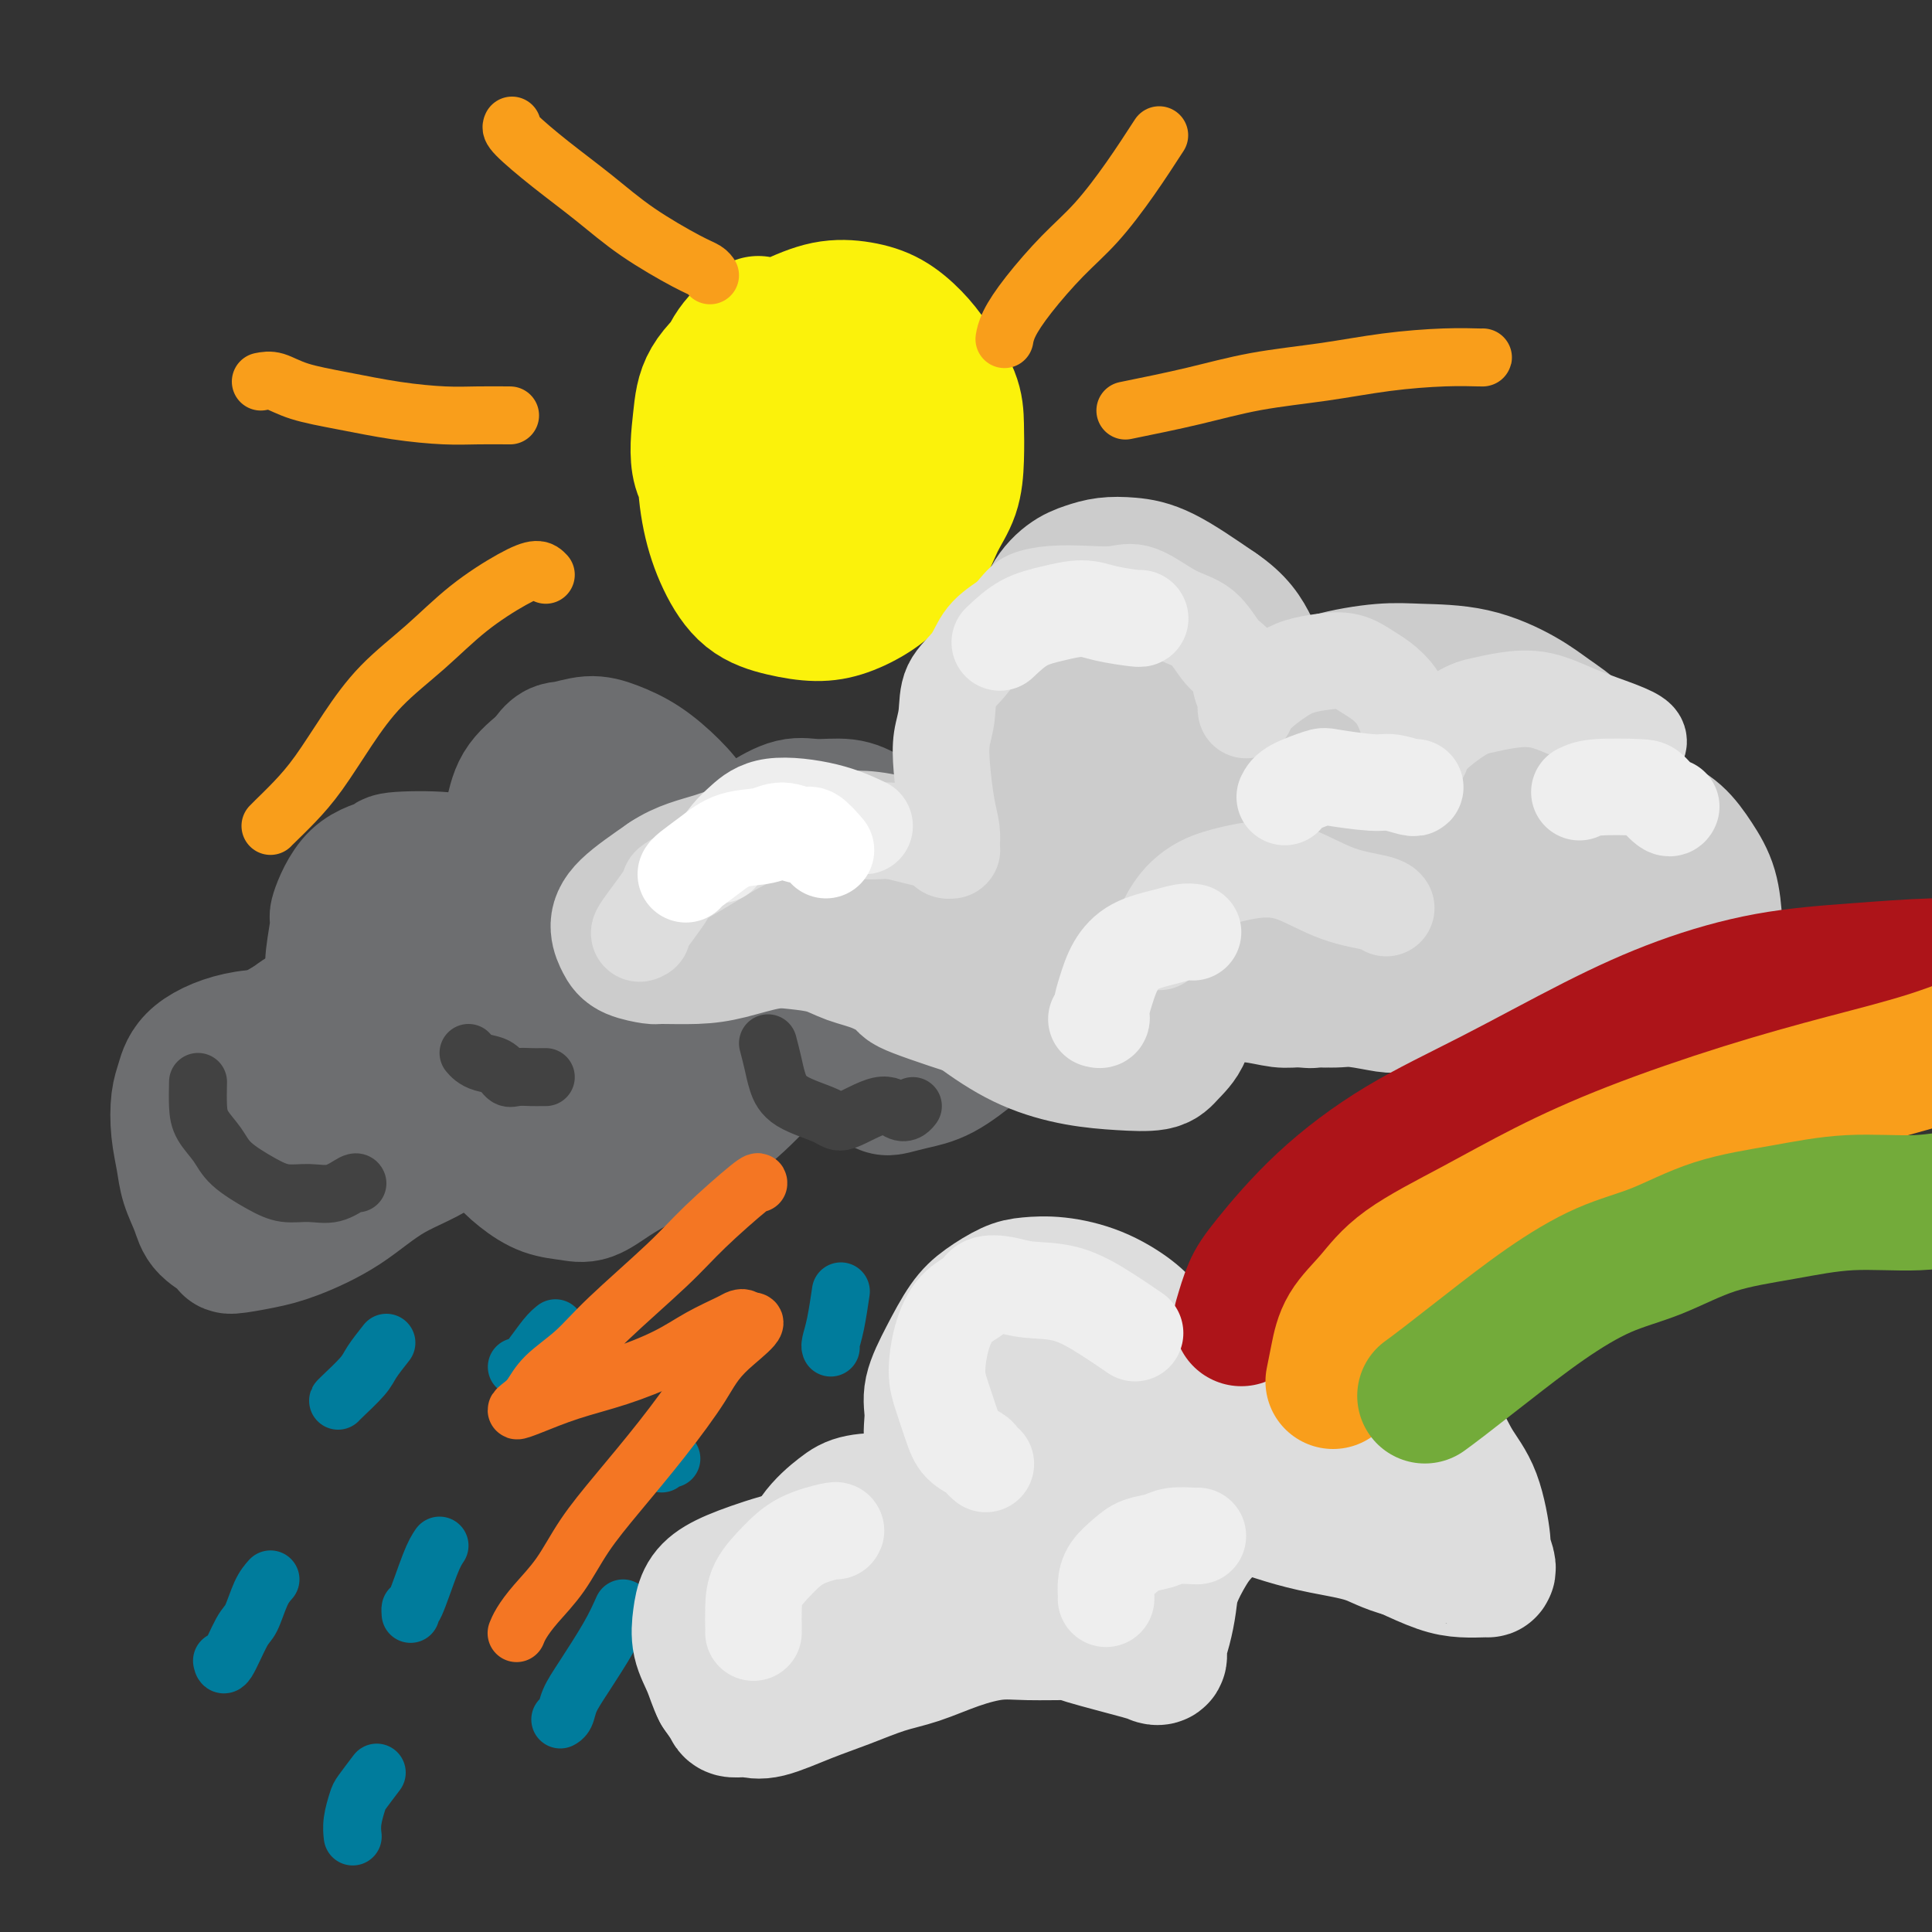 <svg viewBox='0 0 400 400' version='1.1' xmlns='http://www.w3.org/2000/svg' xmlns:xlink='http://www.w3.org/1999/xlink'><rect x="0" y="0" width="400" height="400" fill="#333333" stroke="none"/><g fill='none' stroke='rgb(109,110,112)' stroke-width='28' stroke-linecap='round' stroke-linejoin='round'><path d='M70,210c-0.432,-1.839 -0.864,-3.677 -1,-5c-0.136,-1.323 0.025,-2.129 0,-3c-0.025,-0.871 -0.236,-1.805 0,-4c0.236,-2.195 0.920,-5.649 1,-7c0.080,-1.351 -0.444,-0.598 0,-2c0.444,-1.402 1.857,-4.960 4,-7c2.143,-2.040 5.017,-2.564 6,-3c0.983,-0.436 0.077,-0.784 2,-1c1.923,-0.216 6.676,-0.301 10,0c3.324,0.301 5.219,0.986 7,2c1.781,1.014 3.449,2.357 5,4c1.551,1.643 2.985,3.587 4,5c1.015,1.413 1.612,2.295 2,3c0.388,0.705 0.569,1.231 1,2c0.431,0.769 1.113,1.779 1,1c-0.113,-0.779 -1.021,-3.348 -2,-6c-0.979,-2.652 -2.027,-5.387 -3,-8c-0.973,-2.613 -1.869,-5.102 -2,-7c-0.131,-1.898 0.503,-3.203 1,-5c0.497,-1.797 0.856,-4.085 2,-6c1.144,-1.915 3.072,-3.458 5,-5'/><path d='M113,158c1.901,-3.086 2.654,-2.802 4,-3c1.346,-0.198 3.285,-0.879 5,-1c1.715,-0.121 3.208,0.318 5,1c1.792,0.682 3.885,1.607 6,3c2.115,1.393 4.251,3.256 6,5c1.749,1.744 3.110,3.371 4,5c0.890,1.629 1.310,3.260 2,5c0.690,1.740 1.651,3.589 2,5c0.349,1.411 0.085,2.384 0,3c-0.085,0.616 0.009,0.875 0,1c-0.009,0.125 -0.122,0.116 0,0c0.122,-0.116 0.479,-0.340 1,-1c0.521,-0.660 1.207,-1.756 2,-3c0.793,-1.244 1.691,-2.636 3,-4c1.309,-1.364 3.027,-2.701 5,-4c1.973,-1.299 4.202,-2.561 6,-3c1.798,-0.439 3.167,-0.054 5,0c1.833,0.054 4.131,-0.221 6,0c1.869,0.221 3.310,0.939 5,2c1.690,1.061 3.630,2.466 5,4c1.370,1.534 2.171,3.197 3,5c0.829,1.803 1.686,3.747 2,6c0.314,2.253 0.084,4.815 0,7c-0.084,2.185 -0.022,3.994 0,5c0.022,1.006 0.003,1.209 0,2c-0.003,0.791 0.011,2.171 0,3c-0.011,0.829 -0.047,1.109 0,1c0.047,-0.109 0.178,-0.607 1,-1c0.822,-0.393 2.337,-0.683 4,-1c1.663,-0.317 3.475,-0.662 5,-1c1.525,-0.338 2.762,-0.669 4,-1'/><path d='M204,198c2.959,-0.166 3.358,0.919 4,2c0.642,1.081 1.528,2.159 2,3c0.472,0.841 0.532,1.443 0,3c-0.532,1.557 -1.655,4.067 -3,6c-1.345,1.933 -2.913,3.290 -5,5c-2.087,1.710 -4.695,3.774 -7,5c-2.305,1.226 -4.309,1.612 -6,2c-1.691,0.388 -3.069,0.776 -4,1c-0.931,0.224 -1.415,0.284 -2,0c-0.585,-0.284 -1.270,-0.913 -2,-2c-0.730,-1.087 -1.504,-2.631 -2,-4c-0.496,-1.369 -0.713,-2.563 -1,-4c-0.287,-1.437 -0.645,-3.117 -1,-4c-0.355,-0.883 -0.707,-0.969 -1,-1c-0.293,-0.031 -0.526,-0.009 -1,0c-0.474,0.009 -1.188,0.004 -3,1c-1.812,0.996 -4.721,2.993 -8,6c-3.279,3.007 -6.929,7.023 -10,10c-3.071,2.977 -5.562,4.913 -9,7c-3.438,2.087 -7.822,4.323 -11,6c-3.178,1.677 -5.150,2.795 -7,4c-1.850,1.205 -3.577,2.497 -5,3c-1.423,0.503 -2.542,0.217 -4,0c-1.458,-0.217 -3.256,-0.366 -5,-1c-1.744,-0.634 -3.433,-1.753 -5,-3c-1.567,-1.247 -3.011,-2.622 -4,-4c-0.989,-1.378 -1.522,-2.759 -2,-4c-0.478,-1.241 -0.901,-2.343 -1,-3c-0.099,-0.657 0.127,-0.869 0,-1c-0.127,-0.131 -0.608,-0.180 -1,0c-0.392,0.180 -0.696,0.590 -1,1'/><path d='M99,232c-2.436,-0.839 -4.024,2.562 -7,5c-2.976,2.438 -7.338,3.911 -11,6c-3.662,2.089 -6.624,4.793 -10,7c-3.376,2.207 -7.167,3.918 -10,5c-2.833,1.082 -4.709,1.537 -7,2c-2.291,0.463 -4.999,0.936 -6,1c-1.001,0.064 -0.295,-0.280 -1,-1c-0.705,-0.720 -2.819,-1.814 -4,-3c-1.181,-1.186 -1.427,-2.463 -2,-4c-0.573,-1.537 -1.471,-3.333 -2,-5c-0.529,-1.667 -0.688,-3.204 -1,-5c-0.312,-1.796 -0.778,-3.851 -1,-6c-0.222,-2.149 -0.200,-4.391 0,-6c0.200,-1.609 0.577,-2.586 1,-4c0.423,-1.414 0.892,-3.266 3,-5c2.108,-1.734 5.856,-3.352 10,-4c4.144,-0.648 8.685,-0.327 16,1c7.315,1.327 17.403,3.660 22,5c4.597,1.340 3.704,1.686 5,2c1.296,0.314 4.782,0.595 8,1c3.218,0.405 6.170,0.935 9,1c2.830,0.065 5.539,-0.334 8,-1c2.461,-0.666 4.674,-1.597 6,-3c1.326,-1.403 1.766,-3.277 2,-5c0.234,-1.723 0.264,-3.293 -1,-5c-1.264,-1.707 -3.820,-3.549 -7,-5c-3.180,-1.451 -6.982,-2.510 -11,-3c-4.018,-0.490 -8.252,-0.410 -13,0c-4.748,0.410 -10.009,1.149 -15,2c-4.991,0.851 -9.712,1.815 -13,3c-3.288,1.185 -5.144,2.593 -7,4'/><path d='M60,212c-3.825,1.879 -3.387,3.078 -3,4c0.387,0.922 0.722,1.569 1,2c0.278,0.431 0.498,0.646 8,1c7.502,0.354 22.285,0.846 29,1c6.715,0.154 5.361,-0.030 10,-1c4.639,-0.970 15.272,-2.724 22,-4c6.728,-1.276 9.552,-2.072 13,-3c3.448,-0.928 7.521,-1.987 10,-3c2.479,-1.013 3.363,-1.980 4,-3c0.637,-1.020 1.025,-2.092 1,-3c-0.025,-0.908 -0.464,-1.653 -2,-3c-1.536,-1.347 -4.170,-3.297 -8,-5c-3.830,-1.703 -8.855,-3.158 -14,-4c-5.145,-0.842 -10.410,-1.070 -16,-1c-5.590,0.070 -11.505,0.439 -16,1c-4.495,0.561 -7.569,1.313 -10,2c-2.431,0.687 -4.219,1.307 -5,2c-0.781,0.693 -0.557,1.458 0,2c0.557,0.542 1.445,0.861 3,1c1.555,0.139 3.776,0.100 8,0c4.224,-0.100 10.450,-0.259 16,-1c5.550,-0.741 10.422,-2.062 15,-3c4.578,-0.938 8.861,-1.491 12,-3c3.139,-1.509 5.134,-3.972 7,-5c1.866,-1.028 3.603,-0.619 5,-1c1.397,-0.381 2.454,-1.552 3,-2c0.546,-0.448 0.580,-0.172 1,0c0.420,0.172 1.226,0.242 2,0c0.774,-0.242 1.516,-0.796 2,-1c0.484,-0.204 0.710,-0.058 1,0c0.290,0.058 0.645,0.029 1,0'/><path d='M160,182c7.054,-2.378 0.189,-0.823 -5,0c-5.189,0.823 -8.701,0.915 -14,1c-5.299,0.085 -12.385,0.163 -19,0c-6.615,-0.163 -12.760,-0.567 -16,-1c-3.240,-0.433 -3.573,-0.896 -4,-1c-0.427,-0.104 -0.946,0.152 -1,0c-0.054,-0.152 0.357,-0.711 1,-1c0.643,-0.289 1.518,-0.308 4,-1c2.482,-0.692 6.569,-2.055 10,-3c3.431,-0.945 6.205,-1.470 9,-2c2.795,-0.530 5.612,-1.065 8,-1c2.388,0.065 4.348,0.729 6,1c1.652,0.271 2.998,0.149 4,2c1.002,1.851 1.662,5.674 2,7c0.338,1.326 0.356,0.156 -2,3c-2.356,2.844 -7.085,9.703 -11,14c-3.915,4.297 -7.017,6.033 -11,8c-3.983,1.967 -8.846,4.166 -13,6c-4.154,1.834 -7.597,3.303 -11,5c-3.403,1.697 -6.764,3.621 -10,5c-3.236,1.379 -6.346,2.213 -9,3c-2.654,0.787 -4.852,1.529 -7,2c-2.148,0.471 -4.246,0.673 -6,1c-1.754,0.327 -3.165,0.780 -4,1c-0.835,0.220 -1.096,0.206 -1,0c0.096,-0.206 0.548,-0.603 1,-1'/><path d='M61,230c-3.365,0.762 1.223,-0.332 5,-2c3.777,-1.668 6.744,-3.911 11,-6c4.256,-2.089 9.803,-4.024 16,-6c6.197,-1.976 13.044,-3.994 19,-6c5.956,-2.006 11.020,-4.002 16,-5c4.980,-0.998 9.875,-1.000 14,-1c4.125,-0.000 7.479,0.001 10,0c2.521,-0.001 4.207,-0.005 6,0c1.793,0.005 3.692,0.020 6,0c2.308,-0.020 5.025,-0.076 7,0c1.975,0.076 3.209,0.283 4,0c0.791,-0.283 1.139,-1.057 2,-1c0.861,0.057 2.236,0.944 1,0c-1.236,-0.944 -5.081,-3.721 -7,-5c-1.919,-1.279 -1.911,-1.060 -4,-2c-2.089,-0.940 -6.276,-3.037 -9,-4c-2.724,-0.963 -3.984,-0.791 -5,-1c-1.016,-0.209 -1.787,-0.798 -2,-1c-0.213,-0.202 0.130,-0.017 0,0c-0.130,0.017 -0.735,-0.135 0,0c0.735,0.135 2.810,0.558 5,1c2.190,0.442 4.494,0.902 7,1c2.506,0.098 5.213,-0.166 7,0c1.787,0.166 2.653,0.762 3,1c0.347,0.238 0.173,0.119 0,0'/></g>
<g fill='none' stroke='rgb(0,124,156)' stroke-width='12' stroke-linecap='round' stroke-linejoin='round'><path d='M80,278c-1.155,1.464 -2.309,2.928 -3,4c-0.691,1.072 -0.917,1.751 -2,3c-1.083,1.249 -3.022,3.067 -4,4c-0.978,0.933 -0.994,0.981 -1,1c-0.006,0.019 -0.003,0.010 0,0'/><path d='M56,327c-0.657,0.744 -1.315,1.488 -2,3c-0.685,1.512 -1.399,3.792 -2,5c-0.601,1.208 -1.089,1.344 -2,3c-0.911,1.656 -2.245,4.830 -3,6c-0.755,1.170 -0.930,0.334 -1,0c-0.070,-0.334 -0.035,-0.167 0,0'/><path d='M115,275c-0.558,0.453 -1.116,0.906 -2,2c-0.884,1.094 -2.093,2.829 -3,4c-0.907,1.171 -1.514,1.777 -2,2c-0.486,0.223 -0.853,0.064 -1,0c-0.147,-0.064 -0.073,-0.032 0,0'/><path d='M91,320c-0.536,0.807 -1.072,1.614 -2,4c-0.928,2.386 -2.249,6.351 -3,8c-0.751,1.649 -0.933,0.982 -1,1c-0.067,0.018 -0.019,0.719 0,1c0.019,0.281 0.010,0.140 0,0'/><path d='M78,367c-1.185,1.561 -2.370,3.123 -3,4c-0.630,0.877 -0.705,1.070 -1,2c-0.295,0.930 -0.810,2.596 -1,4c-0.190,1.404 -0.054,2.544 0,3c0.054,0.456 0.027,0.228 0,0'/><path d='M129,333c-0.787,1.759 -1.574,3.519 -3,6c-1.426,2.481 -3.493,5.684 -5,8c-1.507,2.316 -2.456,3.744 -3,5c-0.544,1.256 -0.685,2.338 -1,3c-0.315,0.662 -0.804,0.903 -1,1c-0.196,0.097 -0.098,0.048 0,0'/><path d='M139,302c-0.310,0.030 -0.619,0.060 -1,0c-0.381,-0.060 -0.833,-0.208 -1,0c-0.167,0.208 -0.048,0.774 0,1c0.048,0.226 0.024,0.113 0,0'/><path d='M174,268c0.083,-0.566 0.166,-1.132 0,0c-0.166,1.132 -0.581,3.963 -1,6c-0.419,2.037 -0.844,3.279 -1,4c-0.156,0.721 -0.045,0.920 0,1c0.045,0.080 0.022,0.040 0,0'/></g>
<g fill='none' stroke='rgb(244,118,35)' stroke-width='12' stroke-linecap='round' stroke-linejoin='round'><path d='M157,245c0.017,-0.317 0.033,-0.634 -2,1c-2.033,1.634 -6.116,5.220 -9,8c-2.884,2.780 -4.568,4.755 -8,8c-3.432,3.245 -8.610,7.762 -12,11c-3.390,3.238 -4.990,5.197 -7,7c-2.010,1.803 -4.428,3.448 -6,5c-1.572,1.552 -2.297,3.009 -3,4c-0.703,0.991 -1.382,1.515 -2,2c-0.618,0.485 -1.174,0.931 -1,1c0.174,0.069 1.079,-0.239 3,-1c1.921,-0.761 4.858,-1.976 8,-3c3.142,-1.024 6.491,-1.857 10,-3c3.509,-1.143 7.179,-2.594 10,-4c2.821,-1.406 4.792,-2.766 7,-4c2.208,-1.234 4.654,-2.341 6,-3c1.346,-0.659 1.593,-0.870 2,-1c0.407,-0.130 0.973,-0.180 1,0c0.027,0.180 -0.487,0.590 -1,1'/><path d='M153,274c6.775,-1.844 1.212,2.048 -2,5c-3.212,2.952 -4.073,4.966 -6,8c-1.927,3.034 -4.921,7.087 -8,11c-3.079,3.913 -6.243,7.685 -9,11c-2.757,3.315 -5.107,6.174 -7,9c-1.893,2.826 -3.330,5.619 -5,8c-1.670,2.381 -3.572,4.351 -5,6c-1.428,1.649 -2.383,2.978 -3,4c-0.617,1.022 -0.897,1.737 -1,2c-0.103,0.263 -0.029,0.075 0,0c0.029,-0.075 0.015,-0.038 0,0'/></g>
<g fill='none' stroke='rgb(66,66,66)' stroke-width='12' stroke-linecap='round' stroke-linejoin='round'><path d='M41,224c-0.036,1.757 -0.072,3.513 0,5c0.072,1.487 0.251,2.704 1,4c0.749,1.296 2.068,2.673 3,4c0.932,1.327 1.476,2.606 3,4c1.524,1.394 4.026,2.902 6,4c1.974,1.098 3.419,1.786 5,2c1.581,0.214 3.299,-0.048 5,0c1.701,0.048 3.384,0.405 5,0c1.616,-0.405 3.166,-1.570 4,-2c0.834,-0.430 0.953,-0.123 1,0c0.047,0.123 0.024,0.061 0,0'/><path d='M97,218c0.274,0.323 0.548,0.647 1,1c0.452,0.353 1.083,0.736 2,1c0.917,0.264 2.119,0.411 3,1c0.881,0.589 1.441,1.622 2,2c0.559,0.378 1.117,0.101 2,0c0.883,-0.101 2.092,-0.027 3,0c0.908,0.027 1.514,0.007 2,0c0.486,-0.007 0.853,-0.002 1,0c0.147,0.002 0.073,0.001 0,0'/><path d='M159,216c0.349,1.339 0.697,2.677 1,4c0.303,1.323 0.559,2.629 1,4c0.441,1.371 1.066,2.805 3,4c1.934,1.195 5.176,2.149 7,3c1.824,0.851 2.230,1.597 4,1c1.770,-0.597 4.905,-2.539 7,-3c2.095,-0.461 3.149,0.557 4,1c0.851,0.443 1.498,0.312 2,0c0.502,-0.312 0.858,-0.803 1,-1c0.142,-0.197 0.071,-0.098 0,0'/></g>
<g fill='none' stroke='rgb(204,204,204)' stroke-width='28' stroke-linecap='round' stroke-linejoin='round'><path d='M212,171c-1.179,-0.505 -2.357,-1.011 -4,-1c-1.643,0.011 -3.750,0.537 -6,1c-2.250,0.463 -4.644,0.863 -7,3c-2.356,2.137 -4.676,6.010 -6,9c-1.324,2.990 -1.652,5.095 -1,8c0.652,2.905 2.286,6.610 5,10c2.714,3.390 6.509,6.465 10,9c3.491,2.535 6.677,4.531 10,6c3.323,1.469 6.782,2.411 10,3c3.218,0.589 6.193,0.826 9,1c2.807,0.174 5.445,0.285 7,0c1.555,-0.285 2.027,-0.966 3,-2c0.973,-1.034 2.447,-2.421 3,-4c0.553,-1.579 0.184,-3.350 0,-5c-0.184,-1.650 -0.184,-3.179 -1,-5c-0.816,-1.821 -2.447,-3.934 -4,-6c-1.553,-2.066 -3.028,-4.084 -5,-6c-1.972,-1.916 -4.442,-3.728 -7,-5c-2.558,-1.272 -5.205,-2.002 -7,-2c-1.795,0.002 -2.737,0.737 -4,1c-1.263,0.263 -2.847,0.053 -5,1c-2.153,0.947 -4.875,3.052 -7,5c-2.125,1.948 -3.652,3.739 -5,5c-1.348,1.261 -2.517,1.993 -3,3c-0.483,1.007 -0.281,2.288 0,3c0.281,0.712 0.640,0.856 1,1'/><path d='M198,204c1.055,0.593 3.191,0.074 5,-1c1.809,-1.074 3.291,-2.704 5,-4c1.709,-1.296 3.646,-2.258 5,-4c1.354,-1.742 2.124,-4.265 3,-6c0.876,-1.735 1.859,-2.684 3,-4c1.141,-1.316 2.440,-3.001 4,-4c1.560,-0.999 3.382,-1.314 5,-1c1.618,0.314 3.031,1.257 4,2c0.969,0.743 1.495,1.288 2,2c0.505,0.712 0.989,1.592 1,3c0.011,1.408 -0.449,3.345 -1,5c-0.551,1.655 -1.191,3.028 -2,4c-0.809,0.972 -1.788,1.544 -3,2c-1.212,0.456 -2.658,0.796 -4,1c-1.342,0.204 -2.580,0.273 -4,0c-1.420,-0.273 -3.021,-0.888 -4,-2c-0.979,-1.112 -1.334,-2.722 -2,-5c-0.666,-2.278 -1.642,-5.224 -2,-8c-0.358,-2.776 -0.098,-5.382 0,-8c0.098,-2.618 0.033,-5.247 0,-8c-0.033,-2.753 -0.033,-5.631 0,-9c0.033,-3.369 0.098,-7.227 0,-10c-0.098,-2.773 -0.358,-4.459 0,-7c0.358,-2.541 1.333,-5.938 2,-9c0.667,-3.062 1.026,-5.788 2,-8c0.974,-2.212 2.562,-3.911 4,-5c1.438,-1.089 2.725,-1.568 4,-2c1.275,-0.432 2.538,-0.817 4,-1c1.462,-0.183 3.124,-0.165 5,0c1.876,0.165 3.964,0.476 7,2c3.036,1.524 7.018,4.262 11,7'/><path d='M252,126c4.208,2.819 5.727,5.366 7,8c1.273,2.634 2.298,5.354 3,8c0.702,2.646 1.079,5.220 1,7c-0.079,1.780 -0.614,2.768 -1,4c-0.386,1.232 -0.624,2.708 -1,4c-0.376,1.292 -0.892,2.400 -1,3c-0.108,0.600 0.192,0.690 0,1c-0.192,0.310 -0.875,0.838 -1,1c-0.125,0.162 0.307,-0.044 0,0c-0.307,0.044 -1.352,0.337 -2,0c-0.648,-0.337 -0.898,-1.304 -1,-2c-0.102,-0.696 -0.054,-1.123 0,-2c0.054,-0.877 0.116,-2.206 0,-3c-0.116,-0.794 -0.409,-1.054 1,-3c1.409,-1.946 4.521,-5.579 6,-7c1.479,-1.421 1.325,-0.629 3,-1c1.675,-0.371 5.178,-1.905 9,-3c3.822,-1.095 7.963,-1.749 11,-2c3.037,-0.251 4.972,-0.097 8,0c3.028,0.097 7.151,0.139 11,1c3.849,0.861 7.425,2.542 10,4c2.575,1.458 4.150,2.692 6,4c1.850,1.308 3.976,2.688 5,4c1.024,1.312 0.946,2.554 1,4c0.054,1.446 0.241,3.095 0,5c-0.241,1.905 -0.910,4.067 -2,6c-1.090,1.933 -2.601,3.636 -4,5c-1.399,1.364 -2.685,2.390 -4,3c-1.315,0.610 -2.657,0.805 -4,1'/><path d='M313,176c-2.486,1.402 -2.702,0.409 -3,0c-0.298,-0.409 -0.677,-0.232 -1,0c-0.323,0.232 -0.591,0.520 0,0c0.591,-0.520 2.040,-1.847 4,-3c1.960,-1.153 4.432,-2.134 7,-3c2.568,-0.866 5.233,-1.619 8,-2c2.767,-0.381 5.638,-0.391 8,0c2.362,0.391 4.216,1.181 6,2c1.784,0.819 3.498,1.666 5,3c1.502,1.334 2.793,3.154 4,5c1.207,1.846 2.332,3.717 3,6c0.668,2.283 0.881,4.977 1,7c0.119,2.023 0.143,3.375 0,5c-0.143,1.625 -0.454,3.521 -1,5c-0.546,1.479 -1.327,2.539 -2,4c-0.673,1.461 -1.239,3.321 -3,5c-1.761,1.679 -4.716,3.176 -6,4c-1.284,0.824 -0.896,0.975 -2,1c-1.104,0.025 -3.701,-0.077 -6,0c-2.299,0.077 -4.300,0.332 -7,0c-2.700,-0.332 -6.101,-1.252 -10,-2c-3.899,-0.748 -8.298,-1.325 -12,-2c-3.702,-0.675 -6.708,-1.449 -9,-2c-2.292,-0.551 -3.870,-0.879 -5,-1c-1.130,-0.121 -1.810,-0.036 -2,0c-0.190,0.036 0.112,0.024 0,0c-0.112,-0.024 -0.638,-0.059 -1,0c-0.362,0.059 -0.561,0.212 -2,0c-1.439,-0.212 -4.118,-0.788 -6,-1c-1.882,-0.212 -2.966,-0.061 -4,0c-1.034,0.061 -2.017,0.030 -3,0'/><path d='M274,207c-8.958,-1.233 -4.352,-0.316 -3,0c1.352,0.316 -0.550,0.032 -2,0c-1.450,-0.032 -2.448,0.187 -4,0c-1.552,-0.187 -3.660,-0.779 -6,-1c-2.340,-0.221 -4.913,-0.071 -7,0c-2.087,0.071 -3.687,0.064 -5,0c-1.313,-0.064 -2.339,-0.186 -3,0c-0.661,0.186 -0.958,0.681 -2,1c-1.042,0.319 -2.830,0.464 -4,1c-1.170,0.536 -1.721,1.465 -3,2c-1.279,0.535 -3.287,0.676 -4,1c-0.713,0.324 -0.133,0.829 -2,1c-1.867,0.171 -6.181,0.006 -9,0c-2.819,-0.006 -4.142,0.146 -6,0c-1.858,-0.146 -4.250,-0.591 -9,-2c-4.750,-1.409 -11.857,-3.782 -15,-5c-3.143,-1.218 -2.321,-1.282 -3,-2c-0.679,-0.718 -2.860,-2.089 -5,-3c-2.140,-0.911 -4.241,-1.362 -6,-2c-1.759,-0.638 -3.177,-1.463 -5,-2c-1.823,-0.537 -4.051,-0.785 -6,-1c-1.949,-0.215 -3.619,-0.397 -6,0c-2.381,0.397 -5.475,1.372 -8,2c-2.525,0.628 -4.483,0.909 -7,1c-2.517,0.091 -5.593,-0.009 -7,0c-1.407,0.009 -1.146,0.125 -2,0c-0.854,-0.125 -2.823,-0.492 -4,-1c-1.177,-0.508 -1.563,-1.157 -2,-2c-0.437,-0.843 -0.925,-1.881 -1,-3c-0.075,-1.119 0.264,-2.320 2,-4c1.736,-1.680 4.868,-3.840 8,-6'/><path d='M138,182c3.363,-2.282 6.769,-2.989 10,-4c3.231,-1.011 6.287,-2.328 10,-3c3.713,-0.672 8.084,-0.700 12,-1c3.916,-0.300 7.377,-0.871 12,0c4.623,0.871 10.407,3.186 13,4c2.593,0.814 1.995,0.127 4,2c2.005,1.873 6.613,6.306 9,9c2.387,2.694 2.552,3.648 3,5c0.448,1.352 1.180,3.102 2,4c0.820,0.898 1.729,0.944 3,1c1.271,0.056 2.904,0.122 6,-1c3.096,-1.122 7.657,-3.431 12,-6c4.343,-2.569 8.470,-5.396 12,-8c3.530,-2.604 6.464,-4.985 9,-7c2.536,-2.015 4.674,-3.664 6,-5c1.326,-1.336 1.838,-2.358 2,-3c0.162,-0.642 -0.027,-0.905 0,-1c0.027,-0.095 0.270,-0.023 -1,0c-1.270,0.023 -4.054,-0.002 -8,0c-3.946,0.002 -9.055,0.031 -14,0c-4.945,-0.031 -9.725,-0.123 -14,-1c-4.275,-0.877 -8.044,-2.537 -11,-4c-2.956,-1.463 -5.099,-2.727 -6,-4c-0.901,-1.273 -0.559,-2.555 0,-4c0.559,-1.445 1.334,-3.054 3,-5c1.666,-1.946 4.221,-4.230 7,-6c2.779,-1.770 5.780,-3.027 9,-4c3.220,-0.973 6.657,-1.663 10,-2c3.343,-0.337 6.592,-0.322 11,0c4.408,0.322 9.974,0.949 14,2c4.026,1.051 6.513,2.525 9,4'/><path d='M272,144c6.252,1.780 4.880,3.230 5,5c0.120,1.770 1.730,3.861 2,6c0.270,2.139 -0.802,4.326 -2,6c-1.198,1.674 -2.524,2.833 -4,4c-1.476,1.167 -3.104,2.341 -5,3c-1.896,0.659 -4.060,0.804 -7,1c-2.940,0.196 -6.655,0.445 -11,0c-4.345,-0.445 -9.318,-1.583 -13,-3c-3.682,-1.417 -6.072,-3.111 -8,-4c-1.928,-0.889 -3.393,-0.972 -4,-1c-0.607,-0.028 -0.356,-0.001 0,0c0.356,0.001 0.819,-0.023 4,0c3.181,0.023 9.082,0.094 16,0c6.918,-0.094 14.854,-0.352 22,0c7.146,0.352 13.502,1.313 19,2c5.498,0.687 10.140,1.100 17,2c6.860,0.900 15.940,2.288 20,3c4.060,0.712 3.102,0.748 3,1c-0.102,0.252 0.654,0.722 1,1c0.346,0.278 0.283,0.365 0,0c-0.283,-0.365 -0.785,-1.183 -4,-2c-3.215,-0.817 -9.141,-1.632 -15,-2c-5.859,-0.368 -11.650,-0.289 -17,0c-5.350,0.289 -10.259,0.788 -14,2c-3.741,1.212 -6.316,3.136 -8,4c-1.684,0.864 -2.479,0.668 -3,1c-0.521,0.332 -0.769,1.192 0,2c0.769,0.808 2.553,1.564 6,3c3.447,1.436 8.556,3.553 14,5c5.444,1.447 11.222,2.223 17,3'/><path d='M303,186c5.886,0.695 12.101,0.933 16,1c3.899,0.067 5.483,-0.038 7,0c1.517,0.038 2.968,0.218 5,0c2.032,-0.218 4.646,-0.834 6,-1c1.354,-0.166 1.450,0.119 2,0c0.550,-0.119 1.555,-0.641 2,-1c0.445,-0.359 0.331,-0.556 0,-1c-0.331,-0.444 -0.879,-1.134 -3,-2c-2.121,-0.866 -5.814,-1.907 -11,-3c-5.186,-1.093 -11.865,-2.239 -19,-3c-7.135,-0.761 -14.727,-1.136 -21,-1c-6.273,0.136 -11.228,0.784 -16,2c-4.772,1.216 -9.361,3.002 -13,4c-3.639,0.998 -6.330,1.208 -8,2c-1.670,0.792 -2.321,2.164 -3,3c-0.679,0.836 -1.388,1.134 0,2c1.388,0.866 4.871,2.299 7,3c2.129,0.701 2.904,0.668 6,1c3.096,0.332 8.514,1.029 14,1c5.486,-0.029 11.042,-0.782 16,-1c4.958,-0.218 9.318,0.100 13,0c3.682,-0.100 6.684,-0.619 9,-1c2.316,-0.381 3.944,-0.623 5,-1c1.056,-0.377 1.541,-0.890 2,-1c0.459,-0.110 0.894,0.182 1,0c0.106,-0.182 -0.115,-0.837 0,-1c0.115,-0.163 0.567,0.166 1,0c0.433,-0.166 0.848,-0.828 1,-1c0.152,-0.172 0.041,0.146 0,0c-0.041,-0.146 -0.012,-0.756 0,-1c0.012,-0.244 0.006,-0.122 0,0'/><path d='M322,186c1.612,-0.709 0.642,0.020 0,0c-0.642,-0.020 -0.956,-0.789 -1,-1c-0.044,-0.211 0.180,0.135 0,0c-0.180,-0.135 -0.766,-0.753 -1,-1c-0.234,-0.247 -0.117,-0.124 0,0'/></g>
<g fill='none' stroke='rgb(221,221,221)' stroke-width='28' stroke-linecap='round' stroke-linejoin='round'><path d='M166,328c0.056,-1.300 0.112,-2.600 0,-3c-0.112,-0.400 -0.392,0.101 0,-1c0.392,-1.101 1.457,-3.804 3,-6c1.543,-2.196 3.564,-3.883 5,-5c1.436,-1.117 2.288,-1.662 4,-2c1.712,-0.338 4.286,-0.469 7,0c2.714,0.469 5.569,1.537 7,2c1.431,0.463 1.439,0.319 3,1c1.561,0.681 4.677,2.186 6,3c1.323,0.814 0.854,0.938 1,1c0.146,0.062 0.907,0.062 1,0c0.093,-0.062 -0.482,-0.186 -1,-1c-0.518,-0.814 -0.978,-2.319 -2,-4c-1.022,-1.681 -2.606,-3.539 -4,-6c-1.394,-2.461 -2.600,-5.526 -3,-8c-0.400,-2.474 0.005,-4.356 0,-6c-0.005,-1.644 -0.420,-3.050 0,-5c0.420,-1.950 1.675,-4.445 3,-7c1.325,-2.555 2.721,-5.169 4,-7c1.279,-1.831 2.440,-2.879 4,-4c1.560,-1.121 3.520,-2.317 5,-3c1.480,-0.683 2.482,-0.855 4,-1c1.518,-0.145 3.553,-0.263 6,0c2.447,0.263 5.305,0.905 8,2c2.695,1.095 5.225,2.641 7,4c1.775,1.359 2.793,2.531 4,4c1.207,1.469 2.604,3.234 4,5'/><path d='M242,281c2.323,3.006 0.629,4.019 0,5c-0.629,0.981 -0.193,1.928 0,3c0.193,1.072 0.144,2.270 0,3c-0.144,0.730 -0.383,0.992 0,1c0.383,0.008 1.387,-0.237 3,-1c1.613,-0.763 3.835,-2.042 6,-3c2.165,-0.958 4.272,-1.594 7,-2c2.728,-0.406 6.078,-0.583 9,-1c2.922,-0.417 5.418,-1.075 8,-1c2.582,0.075 5.251,0.881 8,2c2.749,1.119 5.578,2.549 8,4c2.422,1.451 4.438,2.922 6,5c1.562,2.078 2.671,4.763 4,7c1.329,2.237 2.878,4.025 4,7c1.122,2.975 1.818,7.137 2,9c0.182,1.863 -0.148,1.427 0,2c0.148,0.573 0.774,2.154 1,3c0.226,0.846 0.051,0.957 0,1c-0.051,0.043 0.022,0.017 0,0c-0.022,-0.017 -0.140,-0.025 -1,0c-0.860,0.025 -2.462,0.084 -4,0c-1.538,-0.084 -3.011,-0.310 -5,-1c-1.989,-0.690 -4.495,-1.845 -7,-3'/><path d='M291,321c-4.000,-1.046 -5.499,-2.161 -8,-3c-2.501,-0.839 -6.005,-1.401 -9,-2c-2.995,-0.599 -5.481,-1.234 -8,-2c-2.519,-0.766 -5.072,-1.663 -7,-2c-1.928,-0.337 -3.231,-0.114 -4,0c-0.769,0.114 -1.004,0.118 -2,1c-0.996,0.882 -2.753,2.640 -4,4c-1.247,1.360 -1.984,2.321 -3,4c-1.016,1.679 -2.310,4.075 -3,6c-0.690,1.925 -0.777,3.378 -1,5c-0.223,1.622 -0.582,3.414 -1,5c-0.418,1.586 -0.894,2.965 -1,4c-0.106,1.035 0.156,1.727 0,2c-0.156,0.273 -0.732,0.126 -1,0c-0.268,-0.126 -0.228,-0.231 -3,-1c-2.772,-0.769 -8.356,-2.201 -11,-3c-2.644,-0.799 -2.347,-0.964 -4,-1c-1.653,-0.036 -5.254,0.058 -8,0c-2.746,-0.058 -4.637,-0.269 -7,0c-2.363,0.269 -5.199,1.019 -8,2c-2.801,0.981 -5.569,2.193 -8,3c-2.431,0.807 -4.527,1.207 -7,2c-2.473,0.793 -5.325,1.978 -8,3c-2.675,1.022 -5.174,1.880 -8,3c-2.826,1.120 -5.978,2.502 -8,3c-2.022,0.498 -2.913,0.113 -4,0c-1.087,-0.113 -2.370,0.047 -3,0c-0.630,-0.047 -0.609,-0.299 -1,-1c-0.391,-0.701 -1.196,-1.850 -2,-3'/><path d='M149,350c-0.798,-1.515 -1.293,-3.301 -2,-5c-0.707,-1.699 -1.626,-3.311 -2,-5c-0.374,-1.689 -0.204,-3.454 0,-5c0.204,-1.546 0.443,-2.871 1,-4c0.557,-1.129 1.434,-2.061 3,-3c1.566,-0.939 3.821,-1.885 7,-3c3.179,-1.115 7.281,-2.398 11,-3c3.719,-0.602 7.054,-0.524 11,0c3.946,0.524 8.502,1.493 12,2c3.498,0.507 5.937,0.552 8,1c2.063,0.448 3.749,1.299 5,2c1.251,0.701 2.068,1.251 3,1c0.932,-0.251 1.979,-1.304 3,-2c1.021,-0.696 2.016,-1.035 3,-2c0.984,-0.965 1.958,-2.554 3,-4c1.042,-1.446 2.151,-2.748 1,-5c-1.151,-2.252 -4.564,-5.456 -7,-7c-2.436,-1.544 -3.897,-1.430 -6,-1c-2.103,0.430 -4.849,1.177 -7,2c-2.151,0.823 -3.707,1.724 -5,2c-1.293,0.276 -2.322,-0.073 -3,0c-0.678,0.073 -1.004,0.566 0,0c1.004,-0.566 3.339,-2.192 6,-4c2.661,-1.808 5.648,-3.797 9,-6c3.352,-2.203 7.068,-4.622 10,-6c2.932,-1.378 5.081,-1.717 8,-2c2.919,-0.283 6.607,-0.509 11,0c4.393,0.509 9.490,1.752 14,3c4.510,1.248 8.431,2.499 11,4c2.569,1.501 3.784,3.250 5,5'/><path d='M262,305c1.210,1.406 1.736,2.420 2,3c0.264,0.580 0.266,0.726 0,1c-0.266,0.274 -0.800,0.678 -2,1c-1.200,0.322 -3.066,0.564 -6,0c-2.934,-0.564 -6.936,-1.932 -11,-4c-4.064,-2.068 -8.189,-4.835 -13,-8c-4.811,-3.165 -10.307,-6.729 -14,-9c-3.693,-2.271 -5.584,-3.250 -6,-5c-0.416,-1.750 0.641,-4.273 1,-5c0.359,-0.727 0.020,0.340 1,0c0.980,-0.340 3.280,-2.089 6,-3c2.720,-0.911 5.862,-0.986 11,0c5.138,0.986 12.272,3.033 18,5c5.728,1.967 10.049,3.854 14,6c3.951,2.146 7.532,4.551 10,6c2.468,1.449 3.822,1.943 6,3c2.178,1.057 5.180,2.676 7,4c1.820,1.324 2.456,2.354 3,3c0.544,0.646 0.994,0.909 1,1c0.006,0.091 -0.433,0.012 -2,-1c-1.567,-1.012 -4.261,-2.956 -8,-5c-3.739,-2.044 -8.524,-4.188 -13,-6c-4.476,-1.812 -8.644,-3.292 -11,-4c-2.356,-0.708 -2.899,-0.643 -4,-1c-1.101,-0.357 -2.758,-1.134 -1,0c1.758,1.134 6.931,4.181 12,7c5.069,2.819 10.035,5.409 15,8'/><path d='M278,302c6.227,3.451 8.796,4.578 11,6c2.204,1.422 4.044,3.139 5,4c0.956,0.861 1.028,0.865 1,1c-0.028,0.135 -0.156,0.400 -2,0c-1.844,-0.400 -5.403,-1.464 -10,-3c-4.597,-1.536 -10.234,-3.544 -15,-5c-4.766,-1.456 -8.663,-2.358 -13,-3c-4.337,-0.642 -9.114,-1.022 -12,-1c-2.886,0.022 -3.881,0.448 -5,1c-1.119,0.552 -2.362,1.230 -4,2c-1.638,0.770 -3.672,1.633 -6,3c-2.328,1.367 -4.949,3.238 -7,5c-2.051,1.762 -3.532,3.416 -5,5c-1.468,1.584 -2.922,3.097 -4,5c-1.078,1.903 -1.779,4.195 -2,5c-0.221,0.805 0.039,0.121 0,0c-0.039,-0.121 -0.377,0.320 0,0c0.377,-0.320 1.470,-1.403 3,-2c1.530,-0.597 3.496,-0.710 7,-2c3.504,-1.290 8.547,-3.757 11,-5c2.453,-1.243 2.318,-1.261 6,-3c3.682,-1.739 11.183,-5.198 16,-7c4.817,-1.802 6.951,-1.947 8,-2c1.049,-0.053 1.014,-0.015 1,0c-0.014,0.015 -0.007,0.008 0,0'/></g>
<g fill='none' stroke='rgb(173,20,25)' stroke-width='28' stroke-linecap='round' stroke-linejoin='round'><path d='M257,273c0.627,-2.139 1.255,-4.279 2,-6c0.745,-1.721 1.608,-3.024 4,-6c2.392,-2.976 6.311,-7.624 11,-12c4.689,-4.376 10.146,-8.478 16,-12c5.854,-3.522 12.105,-6.463 19,-10c6.895,-3.537 14.435,-7.670 21,-11c6.565,-3.330 12.157,-5.859 18,-8c5.843,-2.141 11.939,-3.896 18,-5c6.061,-1.104 12.088,-1.557 18,-2c5.912,-0.443 11.710,-0.875 16,-1c4.290,-0.125 7.073,0.058 10,0c2.927,-0.058 6.000,-0.355 9,0c3.000,0.355 5.928,1.363 8,2c2.072,0.637 3.289,0.902 4,1c0.711,0.098 0.918,0.028 1,0c0.082,-0.028 0.041,-0.014 0,0'/></g>
<g fill='none' stroke='rgb(249,158,27)' stroke-width='28' stroke-linecap='round' stroke-linejoin='round'><path d='M276,286c0.315,-1.573 0.629,-3.145 1,-5c0.371,-1.855 0.797,-3.992 2,-6c1.203,-2.008 3.183,-3.889 5,-6c1.817,-2.111 3.469,-4.454 7,-7c3.531,-2.546 8.939,-5.296 14,-8c5.061,-2.704 9.776,-5.362 15,-8c5.224,-2.638 10.959,-5.255 18,-8c7.041,-2.745 15.389,-5.617 23,-8c7.611,-2.383 14.486,-4.278 21,-6c6.514,-1.722 12.667,-3.270 18,-5c5.333,-1.730 9.848,-3.640 14,-5c4.152,-1.360 7.943,-2.168 11,-3c3.057,-0.832 5.380,-1.687 7,-2c1.620,-0.313 2.537,-0.084 4,0c1.463,0.084 3.471,0.023 5,0c1.529,-0.023 2.580,-0.006 3,0c0.420,0.006 0.210,0.003 0,0'/></g>
<g fill='none' stroke='rgb(115,171,58)' stroke-width='28' stroke-linecap='round' stroke-linejoin='round'><path d='M295,289c0.957,-0.698 1.913,-1.395 4,-3c2.087,-1.605 5.304,-4.117 9,-7c3.696,-2.883 7.872,-6.137 12,-9c4.128,-2.863 8.208,-5.335 12,-7c3.792,-1.665 7.298,-2.522 11,-4c3.702,-1.478 7.602,-3.578 12,-5c4.398,-1.422 9.295,-2.167 14,-3c4.705,-0.833 9.218,-1.754 14,-2c4.782,-0.246 9.833,0.183 14,0c4.167,-0.183 7.451,-0.978 11,-1c3.549,-0.022 7.365,0.730 11,1c3.635,0.270 7.090,0.059 10,0c2.910,-0.059 5.275,0.036 8,0c2.725,-0.036 5.811,-0.202 8,0c2.189,0.202 3.483,0.772 4,1c0.517,0.228 0.259,0.114 0,0'/></g>
<g fill='none' stroke='rgb(251,242,11)' stroke-width='28' stroke-linecap='round' stroke-linejoin='round'><path d='M157,67c-1.825,1.538 -3.650,3.076 -5,5c-1.350,1.924 -2.224,4.234 -3,7c-0.776,2.766 -1.452,5.987 -2,9c-0.548,3.013 -0.967,5.819 -1,9c-0.033,3.181 0.321,6.737 1,10c0.679,3.263 1.684,6.232 3,9c1.316,2.768 2.942,5.336 5,7c2.058,1.664 4.548,2.424 7,3c2.452,0.576 4.866,0.967 7,1c2.134,0.033 3.988,-0.293 6,-1c2.012,-0.707 4.181,-1.797 6,-3c1.819,-1.203 3.286,-2.521 5,-4c1.714,-1.479 3.675,-3.118 5,-5c1.325,-1.882 2.015,-4.006 3,-6c0.985,-1.994 2.266,-3.859 3,-6c0.734,-2.141 0.921,-4.557 1,-7c0.079,-2.443 0.049,-4.913 0,-7c-0.049,-2.087 -0.118,-3.792 -1,-6c-0.882,-2.208 -2.579,-4.919 -4,-7c-1.421,-2.081 -2.568,-3.531 -4,-5c-1.432,-1.469 -3.150,-2.959 -5,-4c-1.850,-1.041 -3.833,-1.635 -6,-2c-2.167,-0.365 -4.517,-0.501 -7,0c-2.483,0.501 -5.100,1.637 -8,3c-2.900,1.363 -6.084,2.951 -9,5c-2.916,2.049 -5.565,4.560 -7,7c-1.435,2.440 -1.656,4.811 -2,8c-0.344,3.189 -0.813,7.197 0,10c0.813,2.803 2.906,4.402 5,6'/><path d='M150,103c0.650,1.307 -0.224,1.575 2,3c2.224,1.425 7.545,4.008 11,5c3.455,0.992 5.045,0.394 7,0c1.955,-0.394 4.275,-0.585 6,-1c1.725,-0.415 2.854,-1.054 4,-2c1.146,-0.946 2.309,-2.198 3,-4c0.691,-1.802 0.909,-4.152 1,-6c0.091,-1.848 0.054,-3.193 0,-5c-0.054,-1.807 -0.127,-4.077 -1,-6c-0.873,-1.923 -2.547,-3.498 -4,-5c-1.453,-1.502 -2.684,-2.931 -4,-4c-1.316,-1.069 -2.716,-1.777 -4,-2c-1.284,-0.223 -2.450,0.038 -3,0c-0.550,-0.038 -0.483,-0.377 -1,0c-0.517,0.377 -1.619,1.468 -2,3c-0.381,1.532 -0.040,3.505 0,6c0.040,2.495 -0.221,5.512 1,9c1.221,3.488 3.922,7.445 5,9c1.078,1.555 0.532,0.706 1,1c0.468,0.294 1.951,1.732 3,2c1.049,0.268 1.666,-0.634 2,-1c0.334,-0.366 0.387,-0.197 1,-1c0.613,-0.803 1.786,-2.580 2,-4c0.214,-1.420 -0.530,-2.484 -1,-4c-0.470,-1.516 -0.665,-3.485 -1,-5c-0.335,-1.515 -0.810,-2.576 -1,-3c-0.190,-0.424 -0.095,-0.212 0,0'/></g>
<g fill='none' stroke='rgb(249,158,27)' stroke-width='12' stroke-linecap='round' stroke-linejoin='round'><path d='M113,119c-0.495,-0.519 -0.991,-1.038 -2,-1c-1.009,0.038 -2.533,0.631 -5,2c-2.467,1.369 -5.877,3.512 -9,6c-3.123,2.488 -5.958,5.319 -9,8c-3.042,2.681 -6.289,5.212 -9,8c-2.711,2.788 -4.884,5.833 -7,9c-2.116,3.167 -4.175,6.456 -6,9c-1.825,2.544 -3.417,4.342 -5,6c-1.583,1.658 -3.157,3.177 -4,4c-0.843,0.823 -0.955,0.949 -1,1c-0.045,0.051 -0.022,0.025 0,0'/><path d='M54,79c0.904,-0.180 1.808,-0.360 3,0c1.192,0.360 2.672,1.259 5,2c2.328,0.741 5.504,1.323 9,2c3.496,0.677 7.313,1.449 11,2c3.688,0.551 7.246,0.880 10,1c2.754,0.120 4.703,0.032 7,0c2.297,-0.032 4.942,-0.009 6,0c1.058,0.009 0.529,0.005 0,0'/><path d='M106,26c-0.151,0.333 -0.301,0.667 1,2c1.301,1.333 4.054,3.666 7,6c2.946,2.334 6.085,4.667 9,7c2.915,2.333 5.604,4.664 9,7c3.396,2.336 7.498,4.678 10,6c2.502,1.322 3.404,1.625 4,2c0.596,0.375 0.884,0.821 1,1c0.116,0.179 0.058,0.089 0,0'/><path d='M240,28c-1.907,2.943 -3.814,5.887 -6,9c-2.186,3.113 -4.652,6.397 -7,9c-2.348,2.603 -4.577,4.526 -7,7c-2.423,2.474 -5.041,5.498 -7,8c-1.959,2.502 -3.258,4.481 -4,6c-0.742,1.519 -0.926,2.577 -1,3c-0.074,0.423 -0.037,0.212 0,0'/><path d='M233,85c4.786,-0.975 9.572,-1.950 14,-3c4.428,-1.050 8.497,-2.176 13,-3c4.503,-0.824 9.441,-1.345 14,-2c4.559,-0.655 8.738,-1.443 13,-2c4.262,-0.557 8.606,-0.881 12,-1c3.394,-0.119 5.837,-0.032 7,0c1.163,0.032 1.047,0.009 1,0c-0.047,-0.009 -0.023,-0.005 0,0'/></g>
<g fill='none' stroke='rgb(221,221,221)' stroke-width='20' stroke-linecap='round' stroke-linejoin='round'><path d='M133,193c-0.569,0.329 -1.139,0.659 0,-1c1.139,-1.659 3.986,-5.306 5,-7c1.014,-1.694 0.197,-1.433 1,-2c0.803,-0.567 3.228,-1.961 5,-3c1.772,-1.039 2.892,-1.725 5,-3c2.108,-1.275 5.203,-3.141 8,-4c2.797,-0.859 5.297,-0.710 8,-1c2.703,-0.290 5.609,-1.017 8,-1c2.391,0.017 4.265,0.778 6,1c1.735,0.222 3.329,-0.094 5,0c1.671,0.094 3.418,0.600 5,1c1.582,0.400 2.998,0.696 4,1c1.002,0.304 1.589,0.618 2,1c0.411,0.382 0.646,0.833 1,1c0.354,0.167 0.828,0.051 1,0c0.172,-0.051 0.043,-0.036 0,0c-0.043,0.036 -0.001,0.093 0,0c0.001,-0.093 -0.039,-0.338 0,-1c0.039,-0.662 0.158,-1.743 0,-3c-0.158,-1.257 -0.592,-2.692 -1,-5c-0.408,-2.308 -0.790,-5.491 -1,-8c-0.210,-2.509 -0.249,-4.344 0,-6c0.249,-1.656 0.785,-3.131 1,-5c0.215,-1.869 0.109,-4.130 1,-6c0.891,-1.870 2.778,-3.350 4,-5c1.222,-1.650 1.778,-3.472 3,-5c1.222,-1.528 3.111,-2.764 5,-4'/><path d='M209,128c2.551,-3.012 2.927,-3.543 4,-4c1.073,-0.457 2.841,-0.841 5,-1c2.159,-0.159 4.710,-0.092 7,0c2.290,0.092 4.321,0.209 6,0c1.679,-0.209 3.007,-0.746 5,0c1.993,0.746 4.652,2.774 7,4c2.348,1.226 4.384,1.651 6,3c1.616,1.349 2.811,3.622 4,5c1.189,1.378 2.371,1.862 3,3c0.629,1.138 0.704,2.929 1,4c0.296,1.071 0.814,1.423 1,2c0.186,0.577 0.040,1.379 0,2c-0.040,0.621 0.026,1.061 0,1c-0.026,-0.061 -0.143,-0.622 0,-1c0.143,-0.378 0.547,-0.574 1,-1c0.453,-0.426 0.956,-1.082 2,-2c1.044,-0.918 2.628,-2.096 4,-3c1.372,-0.904 2.530,-1.533 4,-2c1.470,-0.467 3.251,-0.772 5,-1c1.749,-0.228 3.466,-0.378 5,0c1.534,0.378 2.883,1.285 4,2c1.117,0.715 2.001,1.237 3,2c0.999,0.763 2.114,1.766 3,3c0.886,1.234 1.544,2.699 2,4c0.456,1.301 0.711,2.440 1,3c0.289,0.560 0.614,0.542 1,1c0.386,0.458 0.835,1.393 1,2c0.165,0.607 0.047,0.888 0,1c-0.047,0.112 -0.024,0.056 0,0'/><path d='M294,155c0.641,1.810 -0.257,0.837 1,-1c1.257,-1.837 4.668,-4.536 7,-6c2.332,-1.464 3.586,-1.693 5,-2c1.414,-0.307 2.989,-0.692 5,-1c2.011,-0.308 4.458,-0.538 7,0c2.542,0.538 5.178,1.843 8,3c2.822,1.157 5.828,2.166 8,3c2.172,0.834 3.508,1.494 4,2c0.492,0.506 0.141,0.859 0,1c-0.141,0.141 -0.070,0.071 0,0'/><path d='M240,195c0.196,-0.809 0.392,-1.618 1,-3c0.608,-1.382 1.629,-3.337 3,-5c1.371,-1.663 3.094,-3.035 5,-4c1.906,-0.965 3.995,-1.524 6,-2c2.005,-0.476 3.924,-0.870 6,-1c2.076,-0.130 4.308,0.004 7,1c2.692,0.996 5.845,2.855 9,4c3.155,1.145 6.311,1.578 8,2c1.689,0.422 1.911,0.835 2,1c0.089,0.165 0.044,0.083 0,0'/><path d='M229,274c0.046,-0.206 0.093,-0.411 -1,-1c-1.093,-0.589 -3.324,-1.560 -5,-2c-1.676,-0.440 -2.797,-0.347 -4,0c-1.203,0.347 -2.489,0.949 -4,2c-1.511,1.051 -3.247,2.549 -4,3c-0.753,0.451 -0.525,-0.147 -2,2c-1.475,2.147 -4.655,7.040 -6,10c-1.345,2.960 -0.856,3.987 -1,6c-0.144,2.013 -0.920,5.012 -1,7c-0.080,1.988 0.538,2.963 1,4c0.462,1.037 0.769,2.134 1,3c0.231,0.866 0.388,1.500 1,2c0.612,0.500 1.680,0.866 2,1c0.320,0.134 -0.106,0.036 0,0c0.106,-0.036 0.745,-0.010 1,0c0.255,0.010 0.128,0.005 0,0'/></g>
<g fill='none' stroke='rgb(238,238,238)' stroke-width='20' stroke-linecap='round' stroke-linejoin='round'><path d='M235,276c-1.840,-1.261 -3.680,-2.521 -6,-4c-2.320,-1.479 -5.119,-3.175 -8,-4c-2.881,-0.825 -5.842,-0.778 -8,-1c-2.158,-0.222 -3.513,-0.712 -5,-1c-1.487,-0.288 -3.107,-0.374 -4,0c-0.893,0.374 -1.060,1.206 -2,2c-0.940,0.794 -2.652,1.549 -4,3c-1.348,1.451 -2.332,3.600 -3,6c-0.668,2.400 -1.020,5.053 -1,7c0.020,1.947 0.411,3.190 1,5c0.589,1.810 1.377,4.187 2,6c0.623,1.813 1.081,3.060 2,4c0.919,0.940 2.298,1.571 3,2c0.702,0.429 0.728,0.654 1,1c0.272,0.346 0.792,0.813 1,1c0.208,0.187 0.104,0.093 0,0'/><path d='M173,317c0.135,-0.137 0.271,-0.274 -1,0c-1.271,0.274 -3.948,0.959 -6,2c-2.052,1.041 -3.478,2.436 -5,4c-1.522,1.564 -3.140,3.295 -4,5c-0.860,1.705 -0.963,3.385 -1,5c-0.037,1.615 -0.010,3.166 0,4c0.010,0.834 0.003,0.953 0,1c-0.003,0.047 -0.001,0.024 0,0'/><path d='M229,331c0.010,-0.267 0.021,-0.533 0,-1c-0.021,-0.467 -0.073,-1.133 0,-2c0.073,-0.867 0.272,-1.935 1,-3c0.728,-1.065 1.985,-2.128 3,-3c1.015,-0.872 1.789,-1.554 3,-2c1.211,-0.446 2.860,-0.655 4,-1c1.140,-0.345 1.769,-0.824 3,-1c1.231,-0.176 3.062,-0.047 4,0c0.938,0.047 0.982,0.014 1,0c0.018,-0.014 0.009,-0.007 0,0'/><path d='M179,171c-2.297,-1.082 -4.595,-2.164 -8,-3c-3.405,-0.836 -7.918,-1.425 -11,-1c-3.082,0.425 -4.735,1.865 -6,3c-1.265,1.135 -2.143,1.964 -3,3c-0.857,1.036 -1.692,2.279 -2,3c-0.308,0.721 -0.088,0.920 0,1c0.088,0.080 0.044,0.040 0,0'/><path d='M207,133c1.588,-1.500 3.175,-3.001 5,-4c1.825,-0.999 3.886,-1.497 6,-2c2.114,-0.503 4.279,-1.010 6,-1c1.721,0.010 2.997,0.539 5,1c2.003,0.461 4.731,0.855 6,1c1.269,0.145 1.077,0.041 1,0c-0.077,-0.041 -0.038,-0.021 0,0'/><path d='M266,165c0.312,-0.628 0.623,-1.255 2,-2c1.377,-0.745 3.819,-1.607 5,-2c1.181,-0.393 1.101,-0.315 3,0c1.899,0.315 5.777,0.869 8,1c2.223,0.131 2.792,-0.161 4,0c1.208,0.161 3.056,0.774 4,1c0.944,0.226 0.984,0.065 1,0c0.016,-0.065 0.008,-0.032 0,0'/><path d='M247,193c-0.546,-0.076 -1.091,-0.152 -2,0c-0.909,0.152 -2.181,0.533 -4,1c-1.819,0.467 -4.185,1.018 -6,2c-1.815,0.982 -3.078,2.393 -4,4c-0.922,1.607 -1.501,3.411 -2,5c-0.499,1.589 -0.917,2.962 -1,4c-0.083,1.038 0.170,1.741 0,2c-0.170,0.259 -0.763,0.074 -1,0c-0.237,-0.074 -0.119,-0.037 0,0'/><path d='M327,164c0.853,-0.417 1.707,-0.833 4,-1c2.293,-0.167 6.026,-0.083 8,0c1.974,0.083 2.189,0.167 3,1c0.811,0.833 2.218,2.417 3,3c0.782,0.583 0.938,0.167 1,0c0.062,-0.167 0.031,-0.083 0,0'/></g>
<g fill='none' stroke='rgb(255,255,255)' stroke-width='20' stroke-linecap='round' stroke-linejoin='round'><path d='M171,176c-1.141,-1.306 -2.282,-2.611 -3,-3c-0.718,-0.389 -1.013,0.139 -2,0c-0.987,-0.139 -2.667,-0.945 -4,-1c-1.333,-0.055 -2.319,0.640 -4,1c-1.681,0.360 -4.058,0.384 -6,1c-1.942,0.616 -3.448,1.825 -5,3c-1.552,1.175 -3.149,2.316 -4,3c-0.851,0.684 -0.958,0.910 -1,1c-0.042,0.090 -0.021,0.045 0,0'/></g>
</svg>